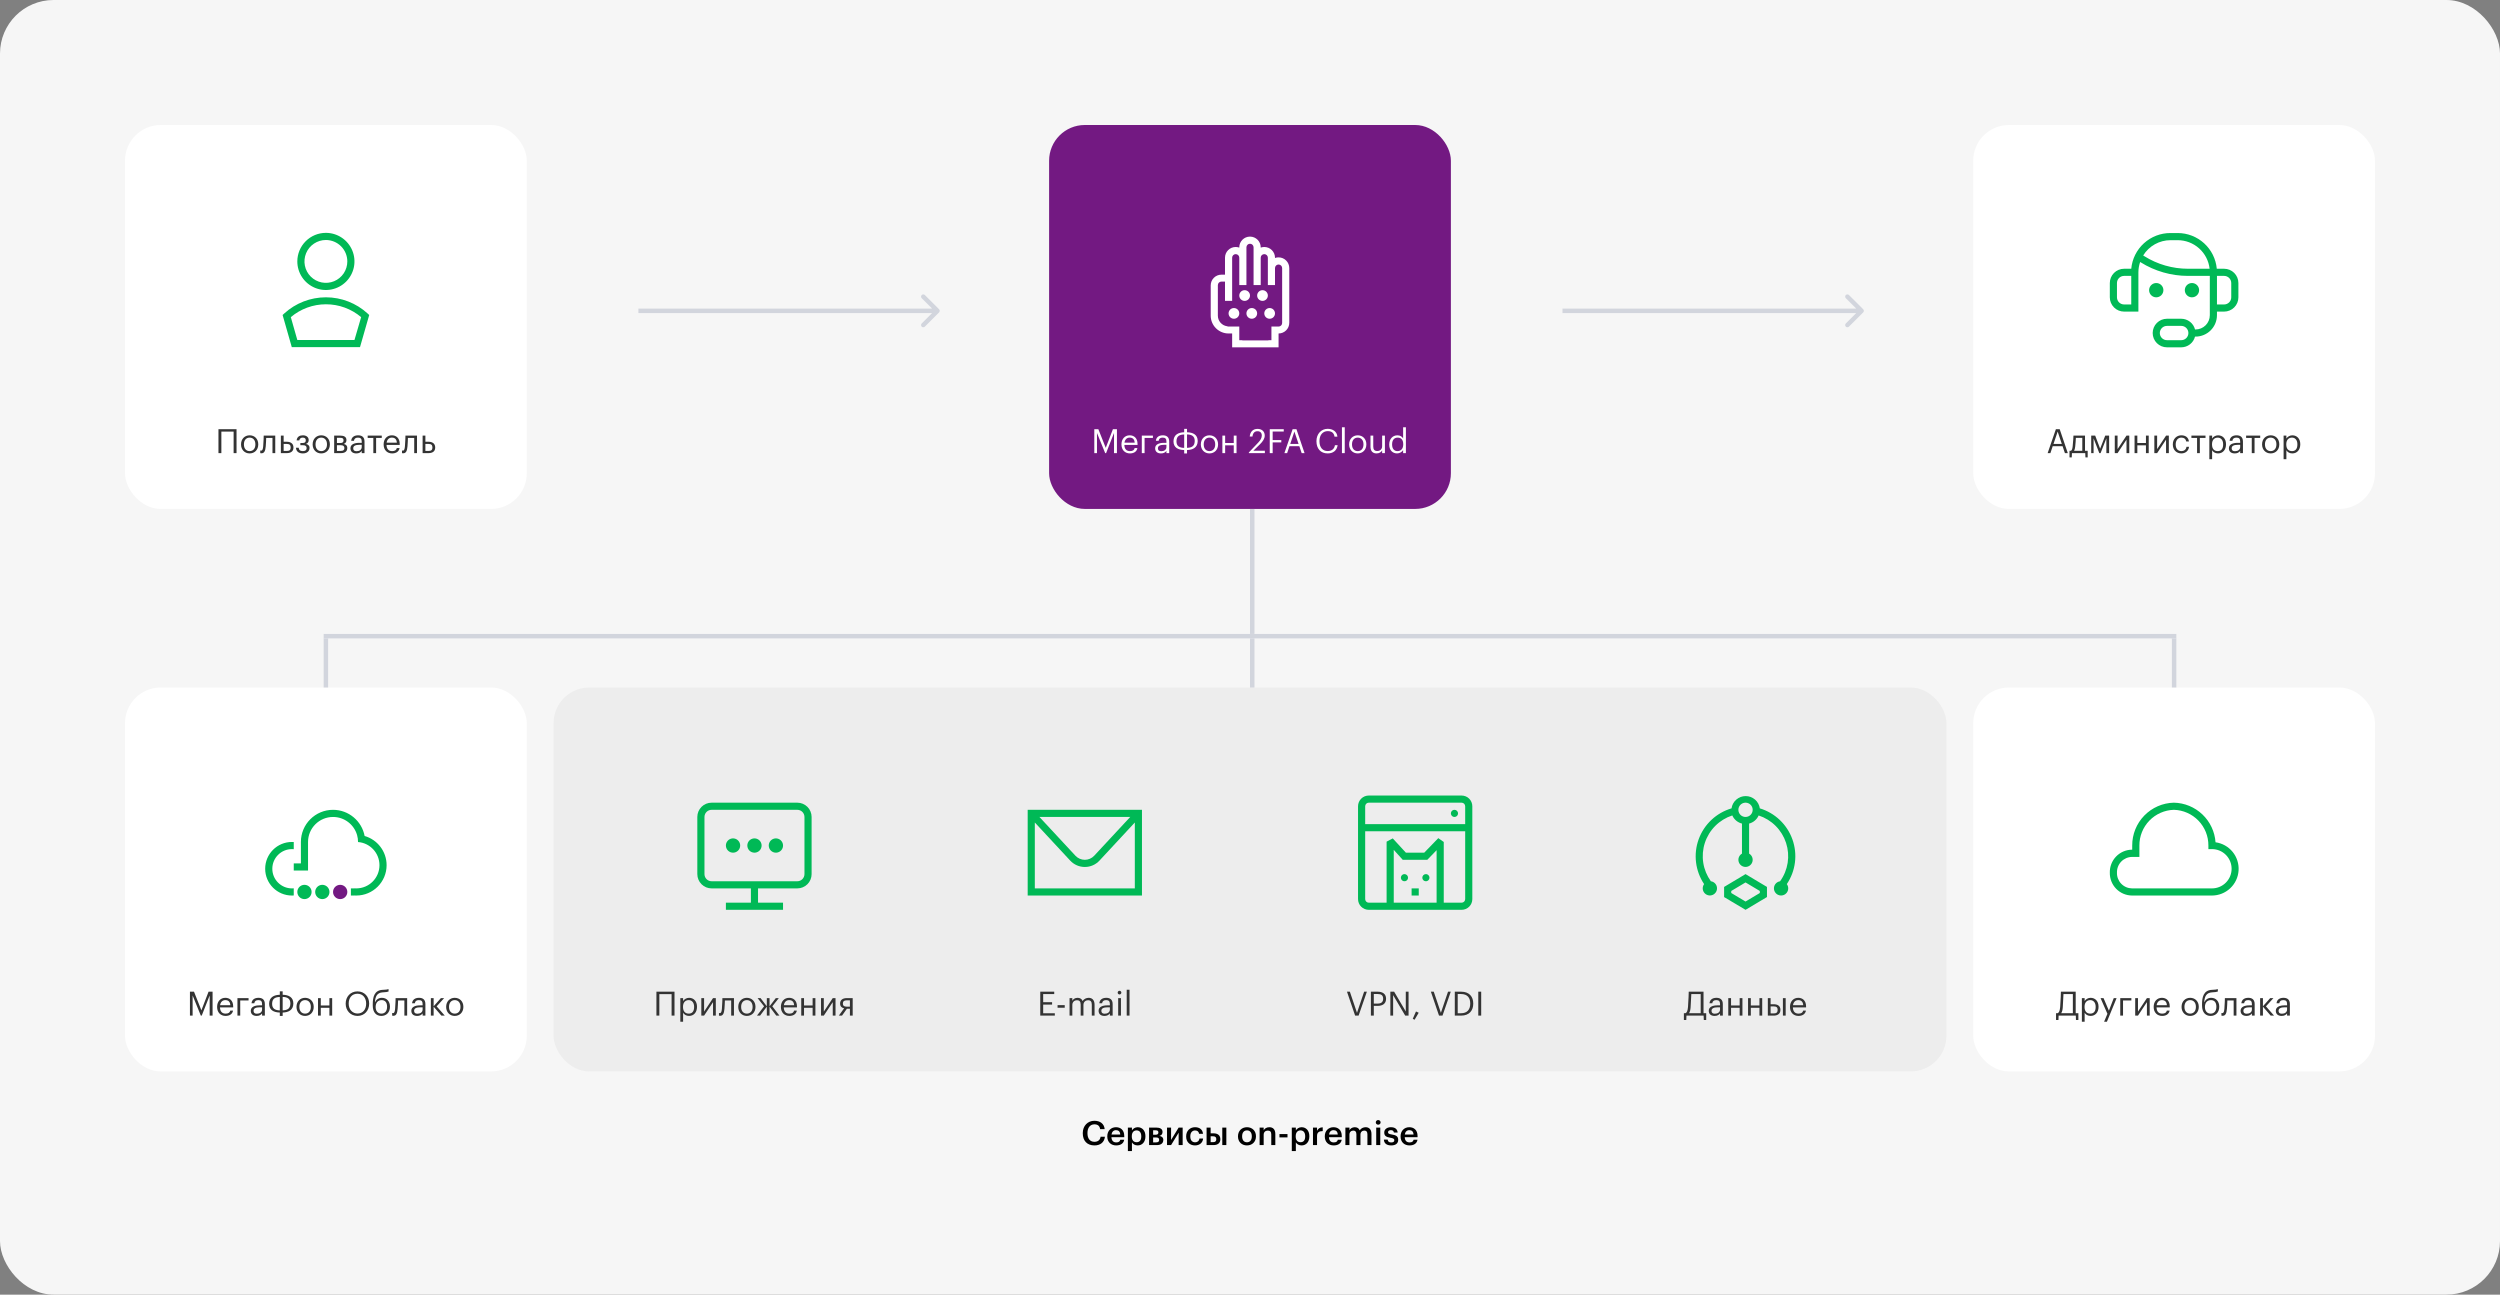 <svg width="1120" height="580" viewBox="0 0 1120 580" fill="none" xmlns="http://www.w3.org/2000/svg">
<rect x="0" y="0" width="1120" height="580" fill="#808080" stroke="none"/>
<rect width="1120" height="580" rx="24" fill="#F6F6F6"/>
<rect x="56" y="56" width="180" height="172" rx="16" fill="white"/>
<path d="M130.72 155.52H161.28L165.408 141.12L164.688 140.448C159.586 135.782 152.922 133.195 146.008 133.195C139.094 133.195 132.43 135.782 127.328 140.448L126.608 141.12L130.72 155.52ZM146 136.32C151.781 136.304 157.379 138.346 161.792 142.08L158.8 152.32H133.2L130.288 142.08C134.68 138.363 140.246 136.323 146 136.32ZM133.2 117.12C133.2 119.652 133.951 122.127 135.357 124.232C136.764 126.337 138.763 127.977 141.102 128.946C143.441 129.915 146.014 130.168 148.497 129.674C150.98 129.18 153.261 127.961 155.051 126.171C156.841 124.381 158.06 122.1 158.554 119.617C159.048 117.135 158.794 114.561 157.826 112.222C156.857 109.883 155.216 107.884 153.111 106.478C151.006 105.071 148.532 104.32 146 104.32C142.605 104.32 139.35 105.669 136.949 108.069C134.549 110.47 133.2 113.726 133.2 117.12ZM155.6 117.12C155.6 119.019 155.037 120.875 153.982 122.454C152.927 124.032 151.428 125.263 149.674 125.99C147.92 126.716 145.989 126.906 144.127 126.536C142.265 126.165 140.554 125.251 139.212 123.909C137.869 122.566 136.955 120.855 136.584 118.993C136.214 117.131 136.404 115.201 137.131 113.447C137.857 111.692 139.088 110.193 140.667 109.138C142.245 108.083 144.101 107.52 146 107.52C148.546 107.52 150.988 108.532 152.788 110.332C154.589 112.132 155.6 114.574 155.6 117.12Z" fill="#00B956"/>
<path d="M104.663 203H105.968V192.275H97.868V203H99.173V193.37H104.663V203ZM111.828 203.135C114.063 203.135 115.698 201.5 115.698 199.13V199.01C115.698 196.655 114.063 195.02 111.843 195.02C109.623 195.02 107.988 196.67 107.988 199.025V199.145C107.988 201.44 109.593 203.135 111.828 203.135ZM111.843 202.1C110.253 202.1 109.278 200.93 109.278 199.145V199.025C109.278 197.225 110.268 196.055 111.843 196.055C113.403 196.055 114.408 197.225 114.408 199.04V199.145C114.408 200.915 113.418 202.1 111.843 202.1ZM119.053 199.97C119.158 198.815 119.218 197.24 119.248 196.205H122.068V203H123.313V195.155H118.138C118.138 195.155 118.093 198.065 117.913 199.895C117.808 200.99 117.658 201.875 117.013 201.875C116.728 201.875 116.593 201.815 116.593 201.815V203C116.593 203 116.728 203.075 117.118 203.075C118.393 203.075 118.873 202.04 119.053 199.97ZM125.829 203H128.469C130.104 203 131.469 202.34 131.469 200.51V200.465C131.469 198.665 130.119 197.9 128.469 197.9H127.074V195.155H125.829V203ZM127.074 202.025V198.89H128.544C129.714 198.89 130.224 199.4 130.224 200.465V200.51C130.224 201.47 129.774 202.025 128.544 202.025H127.074ZM138.296 197.15C138.296 195.755 137.126 195.02 135.716 195.02C134.306 195.02 133.091 195.59 132.881 197.285H134.081C134.261 196.43 134.786 196.055 135.641 196.055C136.601 196.055 136.991 196.535 136.991 197.21V197.255C136.991 198.11 136.571 198.47 135.536 198.47H134.561V199.46H135.746C136.826 199.46 137.366 199.835 137.366 200.72V200.765C137.366 201.605 136.841 202.1 135.686 202.1C134.396 202.1 133.901 201.515 133.811 200.585H132.596C132.671 202.19 133.796 203.135 135.686 203.135C137.576 203.135 138.671 202.115 138.671 200.69V200.645C138.671 199.625 137.981 199.04 137.006 198.875C137.876 198.71 138.296 197.9 138.296 197.195V197.15ZM143.909 203.135C146.144 203.135 147.779 201.5 147.779 199.13V199.01C147.779 196.655 146.144 195.02 143.924 195.02C141.704 195.02 140.069 196.67 140.069 199.025V199.145C140.069 201.44 141.674 203.135 143.909 203.135ZM143.924 202.1C142.334 202.1 141.359 200.93 141.359 199.145V199.025C141.359 197.225 142.349 196.055 143.924 196.055C145.484 196.055 146.489 197.225 146.489 199.04V199.145C146.489 200.915 145.499 202.1 143.924 202.1ZM149.706 203H152.781C154.491 203 155.586 202.25 155.586 200.69V200.645C155.586 199.625 154.941 199.085 153.951 198.875C154.836 198.65 155.211 197.9 155.211 197.195V197.15C155.211 195.605 153.921 195.155 152.451 195.155H149.706V203ZM152.436 196.145C153.381 196.145 153.906 196.385 153.906 197.21V197.255C153.906 198.11 153.486 198.47 152.451 198.47H150.951V196.145H152.436ZM152.661 199.46C153.741 199.46 154.281 199.835 154.281 200.72V200.765C154.281 201.635 153.756 202.01 152.661 202.01H150.951V199.46H152.661ZM159.731 202.145C158.636 202.145 158.246 201.635 158.246 200.825C158.246 199.67 159.401 199.28 160.976 199.28H162.056V200.255C162.056 201.47 161.051 202.145 159.731 202.145ZM159.611 203.135C160.766 203.135 161.471 202.745 162.056 202.01V203H163.301V197.825C163.301 195.635 161.936 195.02 160.436 195.02C158.921 195.02 157.496 195.68 157.331 197.465H158.576C158.696 196.505 159.296 196.055 160.376 196.055C161.576 196.055 162.056 196.58 162.056 197.825V198.395H160.931C158.921 198.395 157.001 199.01 157.001 200.825C157.001 202.43 158.156 203.135 159.611 203.135ZM171.032 195.155H164.717V196.205H167.252V203H168.497V196.205H171.032V195.155ZM175.665 203.135C177.435 203.135 178.74 202.31 179.01 200.735H177.765C177.6 201.65 176.895 202.1 175.68 202.1C174.075 202.1 173.22 201.11 173.16 199.325H179.07V198.92C179.07 196.115 177.36 195.02 175.545 195.02C173.385 195.02 171.87 196.67 171.87 199.04V199.16C171.87 201.575 173.445 203.135 175.665 203.135ZM173.205 198.32C173.415 196.925 174.27 196.055 175.545 196.055C176.835 196.055 177.675 196.7 177.795 198.32H173.205ZM182.554 199.97C182.659 198.815 182.719 197.24 182.749 196.205H185.569V203H186.814V195.155H181.639C181.639 195.155 181.594 198.065 181.414 199.895C181.309 200.99 181.159 201.875 180.514 201.875C180.229 201.875 180.094 201.815 180.094 201.815V203C180.094 203 180.229 203.075 180.619 203.075C181.894 203.075 182.374 202.04 182.554 199.97ZM189.33 203H191.97C193.605 203 194.97 202.34 194.97 200.51V200.465C194.97 198.665 193.62 197.9 191.97 197.9H190.575V195.155H189.33V203ZM190.575 202.025V198.89H192.045C193.215 198.89 193.725 199.4 193.725 200.465V200.51C193.725 201.47 193.275 202.025 192.045 202.025H190.575Z" fill="#333333"/>
<rect x="56" y="308" width="180" height="172" rx="16" fill="white"/>
<path fill-rule="evenodd" clip-rule="evenodd" d="M149.2 362.801C156.238 362.801 162.097 367.851 163.352 374.525C169.038 376.153 173.2 381.391 173.2 387.601C173.2 395.112 167.111 401.201 159.6 401.201C159.331 401.201 159.065 401.193 158.8 401.178V401.201H157.2V398.001H158.8V397.97C159.064 397.991 159.331 398.001 159.6 398.001C165.344 398.001 170 393.345 170 387.601C170 382.126 165.77 377.64 160.4 377.231L160.4 377.201C160.4 376.138 160.252 375.109 159.975 374.135C159.963 374.091 159.95 374.048 159.937 374.005C158.562 369.376 154.275 366.001 149.2 366.001C143.014 366.001 138 371.015 138 377.201V390.001H134.8H131.6V386.801H134.8V377.201C134.8 369.248 141.247 362.801 149.2 362.801ZM130.8 377.201C131.069 377.201 131.335 377.21 131.6 377.227V380.437C131.336 380.413 131.069 380.401 130.8 380.401C125.94 380.401 122 384.341 122 389.201C122 394.061 125.94 398.001 130.8 398.001C131.069 398.001 131.336 397.989 131.6 397.965V401.175C131.335 401.192 131.069 401.201 130.8 401.201C124.172 401.201 118.8 395.828 118.8 389.201C118.8 382.573 124.172 377.201 130.8 377.201Z" fill="#00B956"/>
<path d="M155.6 399.6C155.6 401.368 154.168 402.8 152.4 402.8C150.633 402.8 149.2 401.368 149.2 399.6C149.2 397.833 150.633 396.4 152.4 396.4C154.168 396.4 155.6 397.833 155.6 399.6Z" fill="#731982"/>
<path d="M139.6 399.6C139.6 401.368 138.168 402.8 136.4 402.8C134.633 402.8 133.2 401.368 133.2 399.6C133.2 397.833 134.633 396.4 136.4 396.4C138.168 396.4 139.6 397.833 139.6 399.6Z" fill="#00B956"/>
<path d="M147.6 399.6C147.6 401.368 146.168 402.8 144.4 402.8C142.633 402.8 141.2 401.368 141.2 399.6C141.2 397.833 142.633 396.4 144.4 396.4C146.168 396.4 147.6 397.833 147.6 399.6Z" fill="#00B956"/>
<path d="M85.094 455H86.294V445.97L89.969 455H90.374L93.929 445.97V455H95.234V444.275H93.434L90.224 452.63L86.909 444.275H85.094V455ZM101.061 455.135C102.831 455.135 104.136 454.31 104.406 452.735H103.161C102.996 453.65 102.291 454.1 101.076 454.1C99.471 454.1 98.616 453.11 98.556 451.325H104.466V450.92C104.466 448.115 102.756 447.02 100.941 447.02C98.781 447.02 97.266 448.67 97.266 451.04V451.16C97.266 453.575 98.841 455.135 101.061 455.135ZM98.601 450.32C98.811 448.925 99.666 448.055 100.941 448.055C102.231 448.055 103.071 448.7 103.191 450.32H98.601ZM111.356 448.205V447.155H106.376V455H107.621V448.205H111.356ZM115.082 454.145C113.987 454.145 113.597 453.635 113.597 452.825C113.597 451.67 114.752 451.28 116.327 451.28H117.407V452.255C117.407 453.47 116.402 454.145 115.082 454.145ZM114.962 455.135C116.117 455.135 116.822 454.745 117.407 454.01V455H118.652V449.825C118.652 447.635 117.287 447.02 115.787 447.02C114.272 447.02 112.847 447.68 112.682 449.465H113.927C114.047 448.505 114.647 448.055 115.727 448.055C116.927 448.055 117.407 448.58 117.407 449.825V450.395H116.282C114.272 450.395 112.352 451.01 112.352 452.825C112.352 454.43 113.507 455.135 114.962 455.135ZM126.633 445.655V444.125H125.358V445.655C122.703 445.715 120.603 446.795 120.573 449.66V449.735C120.573 452.525 122.658 453.56 125.358 453.62V455.15H126.633V453.62C129.258 453.56 131.358 452.495 131.418 449.66V449.54C131.418 446.75 129.333 445.715 126.633 445.655ZM126.633 446.615C128.658 446.675 130.083 447.35 130.083 449.525V449.645C130.038 452.03 128.538 452.57 126.633 452.63V446.615ZM125.358 452.66C123.333 452.6 121.908 451.925 121.908 449.75V449.675C121.938 447.245 123.438 446.705 125.358 446.645V452.66ZM136.672 455.135C138.907 455.135 140.542 453.5 140.542 451.13V451.01C140.542 448.655 138.907 447.02 136.687 447.02C134.467 447.02 132.832 448.67 132.832 451.025V451.145C132.832 453.44 134.437 455.135 136.672 455.135ZM136.687 454.1C135.097 454.1 134.122 452.93 134.122 451.145V451.025C134.122 449.225 135.112 448.055 136.687 448.055C138.247 448.055 139.252 449.225 139.252 451.04V451.145C139.252 452.915 138.262 454.1 136.687 454.1ZM147.57 455H148.815V447.155H147.57V450.455H143.715V447.155H142.47V455H143.715V451.505H147.57V455ZM160.177 455.135C163.297 455.135 165.382 452.705 165.382 449.675V449.555C165.382 446.54 163.297 444.14 160.147 444.14C156.997 444.14 154.867 446.54 154.867 449.585V449.705C154.867 452.705 157.012 455.135 160.177 455.135ZM160.177 454.055C157.942 454.055 156.217 452.285 156.217 449.69V449.57C156.217 447.02 157.657 445.19 160.147 445.19C162.622 445.19 164.032 447.14 164.032 449.54V449.66C164.032 452.255 162.562 454.055 160.177 454.055ZM170.835 455.135C173.055 455.135 174.705 453.59 174.705 451.025V450.965C174.705 448.67 173.295 447.02 171.105 447.02C169.665 447.02 168.57 447.8 168.03 448.97H167.97C168.15 446.36 168.93 444.74 171.465 444.575L171.69 444.56C172.905 444.485 173.55 444.41 174.075 444.2V443.12C173.505 443.33 172.74 443.375 171.675 443.435L171.375 443.45C167.625 443.645 166.995 446.825 166.995 449.9V450.53C166.995 453.59 168.6 455.135 170.835 455.135ZM170.85 454.1C169.26 454.1 168.285 452.915 168.285 451.145V451.115C168.285 449.21 169.335 448.055 170.985 448.055C172.575 448.055 173.415 449.15 173.415 451.01V451.04C173.415 452.99 172.425 454.1 170.85 454.1ZM178.145 451.97C178.25 450.815 178.31 449.24 178.34 448.205H181.16V455H182.405V447.155H177.23C177.23 447.155 177.185 450.065 177.005 451.895C176.9 452.99 176.75 453.875 176.105 453.875C175.82 453.875 175.685 453.815 175.685 453.815V455C175.685 455 175.82 455.075 176.21 455.075C177.485 455.075 177.965 454.04 178.145 451.97ZM187.006 454.145C185.911 454.145 185.521 453.635 185.521 452.825C185.521 451.67 186.676 451.28 188.251 451.28H189.331V452.255C189.331 453.47 188.326 454.145 187.006 454.145ZM186.886 455.135C188.041 455.135 188.746 454.745 189.331 454.01V455H190.576V449.825C190.576 447.635 189.211 447.02 187.711 447.02C186.196 447.02 184.771 447.68 184.606 449.465H185.851C185.971 448.505 186.571 448.055 187.651 448.055C188.851 448.055 189.331 448.58 189.331 449.825V450.395H188.206C186.196 450.395 184.276 451.01 184.276 452.825C184.276 454.43 185.431 455.135 186.886 455.135ZM197.747 455H199.262L195.617 450.845L198.977 447.155H197.522L194.267 450.815V447.155H193.022V455H194.267V450.995L197.747 455ZM203.718 455.135C205.953 455.135 207.588 453.5 207.588 451.13V451.01C207.588 448.655 205.953 447.02 203.733 447.02C201.513 447.02 199.878 448.67 199.878 451.025V451.145C199.878 453.44 201.483 455.135 203.718 455.135ZM203.733 454.1C202.143 454.1 201.168 452.93 201.168 451.145V451.025C201.168 449.225 202.158 448.055 203.733 448.055C205.293 448.055 206.298 449.225 206.298 451.04V451.145C206.298 452.915 205.308 454.1 203.733 454.1Z" fill="#333333"/>
<rect x="884" y="308" width="180" height="172" rx="16" fill="white"/>
<path d="M955.136 401.2H990.96C993.994 401.191 996.911 400.032 999.124 397.957C1001.34 395.882 1002.68 393.044 1002.88 390.018C1003.09 386.991 1002.13 384 1000.22 381.647C998.302 379.295 995.565 377.757 992.56 377.344C992.222 372.593 990.121 368.139 986.67 364.857C983.219 361.574 978.666 359.699 973.904 359.6C968.896 359.713 964.133 361.789 960.64 365.38C957.148 368.971 955.206 373.79 955.232 378.8V380.656H955.136C953.803 380.668 952.487 380.945 951.263 381.472C950.039 381.999 948.932 382.764 948.007 383.724C947.082 384.683 946.357 385.817 945.875 387.059C945.393 388.302 945.164 389.628 945.2 390.96C945.172 392.286 945.408 393.605 945.894 394.84C946.38 396.075 947.106 397.202 948.03 398.154C948.954 399.106 950.058 399.866 951.278 400.389C952.498 400.912 953.809 401.187 955.136 401.2ZM955.136 383.904H958.448V378.8C958.421 374.642 960.024 370.638 962.913 367.648C965.802 364.657 969.747 362.917 973.904 362.8C978.061 362.917 982.006 364.657 984.895 367.648C987.784 370.638 989.387 374.642 989.36 378.8V380.4H990.96C993.294 380.4 995.532 381.327 997.183 382.977C998.833 384.627 999.76 386.866 999.76 389.2C999.76 391.534 998.833 393.772 997.183 395.422C995.532 397.072 993.294 398 990.96 398H955.136C954.229 397.987 953.334 397.795 952.502 397.433C951.671 397.071 950.919 396.547 950.292 395.891C949.665 395.236 949.175 394.463 948.85 393.616C948.525 392.769 948.372 391.866 948.4 390.96C948.37 390.052 948.522 389.147 948.846 388.298C949.169 387.45 949.659 386.674 950.287 386.017C950.914 385.36 951.666 384.835 952.498 384.472C953.331 384.109 954.228 383.916 955.136 383.904Z" fill="#00B956"/>
<path d="M924.123 451.235C924.273 449.165 924.378 446.705 924.438 445.34H928.638V453.905H923.418C923.868 453.275 924.048 452.33 924.123 451.235ZM922.263 455H929.958L930.033 456.95H931.113V453.905H929.913V444.275H923.283C923.283 444.275 923.208 448.16 922.953 451.13C922.788 452.705 922.548 453.665 921.783 453.905H921.108V456.95H922.188L922.263 455ZM936.457 454.1C934.927 454.1 933.877 453.155 933.877 451.145V451.025C933.877 449.015 934.987 448.055 936.442 448.055C937.762 448.055 938.857 449.045 938.857 451.025V451.145C938.857 453.05 938.017 454.1 936.457 454.1ZM932.677 457.73H933.922V453.71C934.372 454.49 935.287 455.135 936.577 455.135C938.737 455.135 940.147 453.485 940.147 451.085V450.965C940.147 448.52 938.632 447.02 936.577 447.02C935.437 447.02 934.372 447.71 933.922 448.475V447.155H932.677V457.73ZM942.64 457.73H943.9L948.235 447.155H946.96L944.785 452.78L942.385 447.155H941.05L944.125 454.19L942.64 457.73ZM954.854 448.205V447.155H949.874V455H951.119V448.205H954.854ZM957.814 455L961.819 448.955V455H963.064V447.155H961.819L957.814 453.2V447.155H956.569V455H957.814ZM968.641 455.135C970.411 455.135 971.716 454.31 971.986 452.735H970.741C970.576 453.65 969.871 454.1 968.656 454.1C967.051 454.1 966.196 453.11 966.136 451.325H972.046V450.92C972.046 448.115 970.336 447.02 968.521 447.02C966.361 447.02 964.846 448.67 964.846 451.04V451.16C964.846 453.575 966.421 455.135 968.641 455.135ZM966.181 450.32C966.391 448.925 967.246 448.055 968.521 448.055C969.811 448.055 970.651 448.7 970.771 450.32H966.181ZM981.181 455.135C983.416 455.135 985.051 453.5 985.051 451.13V451.01C985.051 448.655 983.416 447.02 981.196 447.02C978.976 447.02 977.341 448.67 977.341 451.025V451.145C977.341 453.44 978.946 455.135 981.181 455.135ZM981.196 454.1C979.606 454.1 978.631 452.93 978.631 451.145V451.025C978.631 449.225 979.621 448.055 981.196 448.055C982.756 448.055 983.761 449.225 983.761 451.04V451.145C983.761 452.915 982.771 454.1 981.196 454.1ZM990.354 455.135C992.574 455.135 994.224 453.59 994.224 451.025V450.965C994.224 448.67 992.814 447.02 990.624 447.02C989.184 447.02 988.089 447.8 987.549 448.97H987.489C987.669 446.36 988.449 444.74 990.984 444.575L991.209 444.56C992.424 444.485 993.069 444.41 993.594 444.2V443.12C993.024 443.33 992.259 443.375 991.194 443.435L990.894 443.45C987.144 443.645 986.514 446.825 986.514 449.9V450.53C986.514 453.59 988.119 455.135 990.354 455.135ZM990.369 454.1C988.779 454.1 987.804 452.915 987.804 451.145V451.115C987.804 449.21 988.854 448.055 990.504 448.055C992.094 448.055 992.934 449.15 992.934 451.01V451.04C992.934 452.99 991.944 454.1 990.369 454.1ZM997.663 451.97C997.768 450.815 997.828 449.24 997.858 448.205H1000.68V455H1001.92V447.155H996.748C996.748 447.155 996.703 450.065 996.523 451.895C996.418 452.99 996.268 453.875 995.623 453.875C995.338 453.875 995.203 453.815 995.203 453.815V455C995.203 455 995.338 455.075 995.728 455.075C997.003 455.075 997.483 454.04 997.663 451.97ZM1006.52 454.145C1005.43 454.145 1005.04 453.635 1005.04 452.825C1005.04 451.67 1006.19 451.28 1007.77 451.28H1008.85V452.255C1008.85 453.47 1007.84 454.145 1006.52 454.145ZM1006.4 455.135C1007.56 455.135 1008.26 454.745 1008.85 454.01V455H1010.09V449.825C1010.09 447.635 1008.73 447.02 1007.23 447.02C1005.71 447.02 1004.29 447.68 1004.12 449.465H1005.37C1005.49 448.505 1006.09 448.055 1007.17 448.055C1008.37 448.055 1008.85 448.58 1008.85 449.825V450.395H1007.72C1005.71 450.395 1003.79 451.01 1003.79 452.825C1003.79 454.43 1004.95 455.135 1006.4 455.135ZM1017.27 455H1018.78L1015.14 450.845L1018.5 447.155H1017.04L1013.79 450.815V447.155H1012.54V455H1013.79V450.995L1017.27 455ZM1022.29 454.145C1021.19 454.145 1020.8 453.635 1020.8 452.825C1020.8 451.67 1021.96 451.28 1023.53 451.28H1024.61V452.255C1024.61 453.47 1023.61 454.145 1022.29 454.145ZM1022.17 455.135C1023.32 455.135 1024.03 454.745 1024.61 454.01V455H1025.86V449.825C1025.86 447.635 1024.49 447.02 1022.99 447.02C1021.48 447.02 1020.05 447.68 1019.89 449.465H1021.13C1021.25 448.505 1021.85 448.055 1022.93 448.055C1024.13 448.055 1024.61 448.58 1024.61 449.825V450.395H1023.49C1021.48 450.395 1019.56 451.01 1019.56 452.825C1019.56 454.43 1020.71 455.135 1022.17 455.135Z" fill="#333333"/>
<rect x="248" y="308" width="624" height="172" rx="16" fill="#EDEDED"/>
<path d="M318.8 398H336.4V404.4H325.2V407.6H350.8V404.4H339.6V398H357.2C358.897 398 360.525 397.325 361.726 396.125C362.926 394.925 363.6 393.297 363.6 391.6V366C363.6 364.302 362.926 362.674 361.726 361.474C360.525 360.274 358.897 359.6 357.2 359.6H318.8C317.103 359.6 315.475 360.274 314.275 361.474C313.074 362.674 312.4 364.302 312.4 366V391.6C312.4 393.297 313.074 394.925 314.275 396.125C315.475 397.325 317.103 398 318.8 398ZM315.6 366C315.6 365.151 315.937 364.337 316.537 363.737C317.137 363.137 317.951 362.8 318.8 362.8H357.2C358.049 362.8 358.863 363.137 359.463 363.737C360.063 364.337 360.4 365.151 360.4 366V391.6C360.4 392.448 360.063 393.262 359.463 393.862C358.863 394.462 358.049 394.8 357.2 394.8H318.8C317.951 394.8 317.137 394.462 316.537 393.862C315.937 393.262 315.6 392.448 315.6 391.6V366ZM325.2 378.8C325.2 378.167 325.388 377.548 325.739 377.022C326.091 376.496 326.591 376.085 327.175 375.843C327.76 375.601 328.404 375.538 329.024 375.661C329.645 375.785 330.215 376.089 330.663 376.537C331.11 376.984 331.415 377.555 331.539 378.175C331.662 378.796 331.599 379.439 331.356 380.024C331.114 380.609 330.704 381.109 330.178 381.46C329.652 381.812 329.033 382 328.4 382C327.551 382 326.737 381.662 326.137 381.062C325.537 380.462 325.2 379.648 325.2 378.8ZM334.8 378.8C334.8 378.167 334.988 377.548 335.339 377.022C335.691 376.496 336.191 376.085 336.775 375.843C337.36 375.601 338.004 375.538 338.624 375.661C339.245 375.785 339.815 376.089 340.263 376.537C340.71 376.984 341.015 377.555 341.139 378.175C341.262 378.796 341.199 379.439 340.956 380.024C340.714 380.609 340.304 381.109 339.778 381.46C339.252 381.812 338.633 382 338 382C337.151 382 336.337 381.662 335.737 381.062C335.137 380.462 334.8 379.648 334.8 378.8ZM344.4 378.8C344.4 378.167 344.588 377.548 344.939 377.022C345.291 376.496 345.791 376.085 346.375 375.843C346.96 375.601 347.604 375.538 348.224 375.661C348.845 375.785 349.415 376.089 349.863 376.537C350.31 376.984 350.615 377.555 350.739 378.175C350.862 378.796 350.799 379.439 350.556 380.024C350.314 380.609 349.904 381.109 349.378 381.46C348.852 381.812 348.233 382 347.6 382C346.751 382 345.937 381.662 345.337 381.062C344.737 380.462 344.4 379.648 344.4 378.8Z" fill="#00B956"/>
<path d="M300.874 455H302.179V444.275H294.079V455H295.384V445.37H300.874V455ZM308.565 454.1C307.035 454.1 305.985 453.155 305.985 451.145V451.025C305.985 449.015 307.095 448.055 308.55 448.055C309.87 448.055 310.965 449.045 310.965 451.025V451.145C310.965 453.05 310.125 454.1 308.565 454.1ZM304.785 457.73H306.03V453.71C306.48 454.49 307.395 455.135 308.685 455.135C310.845 455.135 312.255 453.485 312.255 451.085V450.965C312.255 448.52 310.74 447.02 308.685 447.02C307.545 447.02 306.48 447.71 306.03 448.475V447.155H304.785V457.73ZM315.434 455L319.439 448.955V455H320.684V447.155H319.439L315.434 453.2V447.155H314.189V455H315.434ZM324.552 451.97C324.657 450.815 324.717 449.24 324.747 448.205H327.567V455H328.812V447.155H323.637C323.637 447.155 323.592 450.065 323.412 451.895C323.307 452.99 323.157 453.875 322.512 453.875C322.227 453.875 322.092 453.815 322.092 453.815V455C322.092 455 322.227 455.075 322.617 455.075C323.892 455.075 324.372 454.04 324.552 451.97ZM334.583 455.135C336.818 455.135 338.453 453.5 338.453 451.13V451.01C338.453 448.655 336.818 447.02 334.598 447.02C332.378 447.02 330.743 448.67 330.743 451.025V451.145C330.743 453.44 332.348 455.135 334.583 455.135ZM334.598 454.1C333.008 454.1 332.033 452.93 332.033 451.145V451.025C332.033 449.225 333.023 448.055 334.598 448.055C336.158 448.055 337.163 449.225 337.163 451.04V451.145C337.163 452.915 336.173 454.1 334.598 454.1ZM343.538 455H344.753V450.965L347.783 455H349.193L345.998 450.83L348.908 447.155H347.558L344.753 450.845V447.155H343.538V450.845L340.733 447.155H339.398L342.308 450.83L339.113 455H340.508L343.538 450.965V455ZM353.639 455.135C355.409 455.135 356.714 454.31 356.984 452.735H355.739C355.574 453.65 354.869 454.1 353.654 454.1C352.049 454.1 351.194 453.11 351.134 451.325H357.044V450.92C357.044 448.115 355.334 447.02 353.519 447.02C351.359 447.02 349.844 448.67 349.844 451.04V451.16C349.844 453.575 351.419 455.135 353.639 455.135ZM351.179 450.32C351.389 448.925 352.244 448.055 353.519 448.055C354.809 448.055 355.649 448.7 355.769 450.32H351.179ZM364.055 455H365.3V447.155H364.055V450.455H360.2V447.155H358.955V455H360.2V451.505H364.055V455ZM369.062 455L373.067 448.955V455H374.312V447.155H373.067L369.062 453.2V447.155H367.817V455H369.062ZM380.759 448.145V450.98H379.289C378.059 450.98 377.609 450.47 377.609 449.615V449.57C377.609 448.655 378.119 448.145 379.289 448.145H380.759ZM379.409 451.925H380.759V455H382.004V447.155H379.364C377.714 447.155 376.364 447.845 376.364 449.57V449.615C376.364 450.935 377.204 451.52 378.179 451.715L375.794 455H377.219L379.409 451.925Z" fill="#333333"/>
<path d="M460.4 401.2H511.6V362.8H460.4V401.2ZM463.6 398V368.48L479.456 385.552C480.293 386.453 481.307 387.171 482.434 387.663C483.562 388.154 484.778 388.408 486.008 388.408C487.238 388.408 488.454 388.154 489.582 387.663C490.709 387.171 491.723 386.453 492.56 385.552L508.4 368.48V398H463.6ZM465.664 366H506.336L490.208 383.36C489.67 383.938 489.019 384.4 488.295 384.716C487.571 385.031 486.79 385.194 486 385.194C485.21 385.194 484.429 385.031 483.705 384.716C482.981 384.4 482.33 383.938 481.792 383.36L465.664 366Z" fill="#00B956"/>
<path d="M466.037 455H472.562V453.935H467.342V450.05H471.332V448.985H467.342V445.34H472.292V444.275H466.037V455ZM473.79 451.46H477V450.29H473.79V451.46ZM479.159 455H480.404V450.2C480.404 448.79 481.454 448.1 482.474 448.1C483.554 448.1 484.139 448.67 484.139 450.05V455H485.384V450.2C485.384 448.79 486.434 448.1 487.454 448.1C488.534 448.1 489.119 448.67 489.119 450.05V455H490.364V450.14C490.364 447.86 489.134 447.02 487.724 447.02C486.749 447.02 485.579 447.47 485.039 448.49C484.634 447.44 483.749 447.02 482.744 447.02C481.619 447.02 480.764 447.62 480.404 448.355V447.155H479.159V455ZM494.897 454.145C493.802 454.145 493.412 453.635 493.412 452.825C493.412 451.67 494.567 451.28 496.142 451.28H497.222V452.255C497.222 453.47 496.217 454.145 494.897 454.145ZM494.777 455.135C495.932 455.135 496.637 454.745 497.222 454.01V455H498.467V449.825C498.467 447.635 497.102 447.02 495.602 447.02C494.087 447.02 492.662 447.68 492.497 449.465H493.742C493.862 448.505 494.462 448.055 495.542 448.055C496.742 448.055 497.222 448.58 497.222 449.825V450.395H496.097C494.087 450.395 492.167 451.01 492.167 452.825C492.167 454.43 493.322 455.135 494.777 455.135ZM501.542 445.52C501.992 445.52 502.367 445.145 502.367 444.695C502.367 444.245 501.992 443.87 501.542 443.87C501.092 443.87 500.717 444.245 500.717 444.695C500.717 445.145 501.092 445.52 501.542 445.52ZM500.942 455H502.187V447.155H500.942V455ZM504.766 455H506.026V443.405H504.766V455Z" fill="#333333"/>
<path d="M613.2 407.6H654.8C656.073 407.6 657.294 407.095 658.194 406.194C659.094 405.294 659.6 404.073 659.6 402.8V361.2C659.6 359.927 659.094 358.706 658.194 357.806C657.294 356.906 656.073 356.4 654.8 356.4H613.2C611.927 356.4 610.706 356.906 609.806 357.806C608.906 358.706 608.4 359.927 608.4 361.2V402.8C608.4 404.073 608.906 405.294 609.806 406.194C610.706 407.095 611.927 407.6 613.2 407.6ZM643.6 404.4H624.4V380.736L628.432 385.2H639.424L643.6 380.88V404.4ZM611.6 361.2C611.6 360.776 611.769 360.369 612.069 360.069C612.369 359.769 612.776 359.6 613.2 359.6H654.8C655.224 359.6 655.631 359.769 655.931 360.069C656.231 360.369 656.4 360.776 656.4 361.2V369.2H611.6V361.2ZM611.6 372.4H656.4V402.8C656.4 403.225 656.231 403.632 655.931 403.932C655.631 404.232 655.224 404.4 654.8 404.4H646.8V377.2L644.352 375.488L638.048 382H629.84L623.952 375.6L621.2 377.056V404.4H613.2C612.776 404.4 612.369 404.232 612.069 403.932C611.769 403.632 611.6 403.225 611.6 402.8V372.4ZM632.4 398H635.6V401.2H632.4V398ZM653.2 364.4C653.2 364.717 653.106 365.026 652.93 365.289C652.755 365.552 652.505 365.757 652.212 365.879C651.92 366 651.598 366.031 651.288 365.97C650.978 365.908 650.692 365.756 650.469 365.532C650.245 365.308 650.093 365.023 650.031 364.713C649.969 364.402 650.001 364.08 650.122 363.788C650.243 363.496 650.448 363.246 650.711 363.07C650.974 362.894 651.284 362.8 651.6 362.8C652.024 362.8 652.431 362.969 652.731 363.269C653.031 363.569 653.2 363.976 653.2 364.4ZM630.8 393.2C630.8 393.517 630.706 393.826 630.53 394.089C630.355 394.352 630.105 394.557 629.812 394.679C629.52 394.8 629.198 394.831 628.888 394.77C628.578 394.708 628.292 394.556 628.069 394.332C627.845 394.108 627.693 393.823 627.631 393.513C627.569 393.202 627.601 392.88 627.722 392.588C627.843 392.296 628.048 392.046 628.311 391.87C628.574 391.694 628.884 391.6 629.2 391.6C629.624 391.6 630.031 391.769 630.331 392.069C630.631 392.369 630.8 392.776 630.8 393.2ZM638.8 391.6C639.116 391.6 639.426 391.694 639.689 391.87C639.952 392.046 640.157 392.296 640.278 392.588C640.399 392.88 640.431 393.202 640.369 393.513C640.308 393.823 640.155 394.108 639.931 394.332C639.708 394.556 639.423 394.708 639.112 394.77C638.802 394.831 638.48 394.8 638.188 394.679C637.895 394.557 637.645 394.352 637.47 394.089C637.294 393.826 637.2 393.517 637.2 393.2C637.2 392.776 637.369 392.369 637.669 392.069C637.969 391.769 638.376 391.6 638.8 391.6Z" fill="#00B956"/>
<path d="M607.092 455H608.652L612.357 444.275H611.127L607.932 453.74L604.737 444.275H603.447L607.092 455ZM614.161 455H615.466V450.635H617.206C619.246 450.635 620.956 449.75 620.956 447.47V447.41C620.956 445.175 619.261 444.275 617.206 444.275H614.161V455ZM615.466 449.6V445.325H617.296C618.751 445.325 619.651 445.895 619.651 447.41V447.47C619.651 448.85 618.826 449.6 617.296 449.6H615.466ZM622.877 455H624.122V445.805L629.537 455H631.037V444.275H629.792V453.14L624.572 444.275H622.877V455ZM633.731 456.845L635.576 453.71L634.361 453.14L632.921 456.425L633.731 456.845ZM644.679 455H646.239L649.944 444.275H648.714L645.519 453.74L642.324 444.275H641.034L644.679 455ZM651.749 455H654.554C658.304 455 660.014 452.645 660.014 449.675V449.54C660.014 446.555 658.274 444.275 654.584 444.275H651.749V455ZM653.054 453.935V445.325H654.509C657.464 445.325 658.664 447.065 658.664 449.54V449.66C658.664 452.285 657.284 453.935 654.524 453.935H653.054ZM662.268 455H663.573V444.275H662.268V455Z" fill="#333333"/>
<path d="M772.4 397.344V401.888L782 407.6L791.6 401.872V397.344L782 391.6L772.4 397.344ZM788.4 400.064L782 403.888L775.6 400.064V399.152L782 395.328L788.4 399.152V400.064ZM788.4 362.144C788.183 360.618 787.422 359.222 786.258 358.212C785.094 357.202 783.605 356.646 782.064 356.646C780.523 356.646 779.034 357.202 777.87 358.212C776.706 359.222 775.945 360.618 775.728 362.144C772.358 363.137 769.269 364.909 766.711 367.317C764.152 369.724 762.196 372.7 761 376.003C759.803 379.307 759.401 382.845 759.825 386.333C760.249 389.82 761.487 393.159 763.44 396.08C763.026 396.645 762.81 397.33 762.823 398.03C762.837 398.73 763.079 399.407 763.514 399.956C763.949 400.505 764.552 400.896 765.23 401.069C765.908 401.243 766.625 401.189 767.27 400.916C767.915 400.643 768.452 400.166 768.8 399.558C769.148 398.95 769.287 398.245 769.195 397.551C769.104 396.857 768.787 396.212 768.294 395.715C767.8 395.218 767.158 394.896 766.464 394.8C764.695 392.349 763.529 389.516 763.062 386.53C762.595 383.545 762.839 380.491 763.774 377.617C764.71 374.744 766.31 372.131 768.446 369.993C770.581 367.855 773.192 366.251 776.064 365.312C776.458 366.212 777.054 367.009 777.806 367.642C778.558 368.274 779.446 368.725 780.4 368.96V382.416C779.79 382.768 779.313 383.312 779.044 383.962C778.774 384.613 778.727 385.335 778.909 386.015C779.091 386.696 779.493 387.297 780.052 387.726C780.611 388.154 781.296 388.387 782 388.387C782.704 388.387 783.389 388.154 783.948 387.726C784.507 387.297 784.909 386.696 785.091 386.015C785.273 385.335 785.226 384.613 784.956 383.962C784.687 383.312 784.21 382.768 783.6 382.416V368.96C784.541 368.718 785.415 368.266 786.155 367.636C786.895 367.007 787.482 366.218 787.872 365.328C790.744 366.267 793.355 367.871 795.49 370.009C797.626 372.147 799.226 374.76 800.162 377.633C801.097 380.507 801.341 383.561 800.874 386.546C800.407 389.532 799.241 392.365 797.472 394.816C796.778 394.915 796.136 395.238 795.645 395.737C795.153 396.236 794.839 396.883 794.75 397.578C794.661 398.273 794.803 398.978 795.153 399.584C795.504 400.191 796.043 400.666 796.69 400.936C797.336 401.206 798.053 401.257 798.731 401.08C799.409 400.903 800.01 400.509 800.443 399.958C800.875 399.406 801.114 398.728 801.124 398.028C801.133 397.327 800.913 396.643 800.496 396.08C802.451 393.172 803.697 389.846 804.133 386.369C804.569 382.892 804.183 379.362 803.006 376.061C801.83 372.761 799.896 369.782 797.359 367.365C794.822 364.948 791.753 363.159 788.4 362.144ZM782 366C781.367 366 780.748 365.812 780.222 365.46C779.696 365.109 779.286 364.609 779.044 364.024C778.801 363.44 778.738 362.796 778.861 362.175C778.985 361.555 779.29 360.984 779.737 360.537C780.185 360.089 780.755 359.785 781.376 359.661C781.996 359.538 782.64 359.601 783.225 359.843C783.809 360.085 784.309 360.496 784.661 361.022C785.012 361.548 785.2 362.167 785.2 362.8C785.2 363.648 784.863 364.462 784.263 365.062C783.663 365.663 782.849 366 782 366Z" fill="#00B956"/>
<path d="M757.392 451.235C757.542 449.165 757.647 446.705 757.707 445.34H761.907V453.905H756.687C757.137 453.275 757.317 452.33 757.392 451.235ZM755.532 455H763.227L763.302 456.95H764.382V453.905H763.182V444.275H756.552C756.552 444.275 756.477 448.16 756.222 451.13C756.057 452.705 755.817 453.665 755.052 453.905H754.377V456.95H755.457L755.532 455ZM768.25 454.145C767.155 454.145 766.765 453.635 766.765 452.825C766.765 451.67 767.92 451.28 769.495 451.28H770.575V452.255C770.575 453.47 769.57 454.145 768.25 454.145ZM768.13 455.135C769.285 455.135 769.99 454.745 770.575 454.01V455H771.82V449.825C771.82 447.635 770.455 447.02 768.955 447.02C767.44 447.02 766.015 447.68 765.85 449.465H767.095C767.215 448.505 767.815 448.055 768.895 448.055C770.095 448.055 770.575 448.58 770.575 449.825V450.395H769.45C767.44 450.395 765.52 451.01 765.52 452.825C765.52 454.43 766.675 455.135 768.13 455.135ZM779.366 455H780.611V447.155H779.366V450.455H775.511V447.155H774.266V455H775.511V451.505H779.366V455ZM788.228 455H789.473V447.155H788.228V450.455H784.373V447.155H783.128V455H784.373V451.505H788.228V455ZM798.74 455H799.985V447.155H798.74V455ZM791.99 455H794.63C796.28 455 797.63 454.235 797.63 452.435V452.39C797.63 450.56 796.265 449.9 794.63 449.9H793.235V447.155H791.99V455ZM793.235 454.01V450.875H794.705C795.935 450.875 796.385 451.43 796.385 452.39V452.435C796.385 453.5 795.875 454.01 794.705 454.01H793.235ZM805.718 455.135C807.488 455.135 808.793 454.31 809.063 452.735H807.818C807.653 453.65 806.948 454.1 805.733 454.1C804.128 454.1 803.273 453.11 803.213 451.325H809.123V450.92C809.123 448.115 807.413 447.02 805.598 447.02C803.438 447.02 801.923 448.67 801.923 451.04V451.16C801.923 453.575 803.498 455.135 805.718 455.135ZM803.258 450.32C803.468 448.925 804.323 448.055 805.598 448.055C806.888 448.055 807.728 448.7 807.848 450.32H803.258Z" fill="#333333"/>
<rect x="560" y="286" width="2" height="22" fill="#AEB4C4" fill-opacity="0.5"/>
<rect x="973" y="286" width="2" height="22" fill="#AEB4C4" fill-opacity="0.5"/>
<rect x="145" y="286" width="2" height="22" fill="#AEB4C4" fill-opacity="0.5"/>
<rect x="884" y="56" width="180" height="172" rx="16" fill="white"/>
<path d="M996.4 120.4H993.12C992.721 116.028 990.703 111.964 987.461 109.004C984.22 106.043 979.99 104.401 975.6 104.4H972.4C967.997 104.381 963.746 106.014 960.488 108.976C957.23 111.939 955.2 116.014 954.8 120.4H951.6C949.903 120.4 948.275 121.074 947.074 122.274C945.874 123.474 945.2 125.102 945.2 126.8V133.2C945.2 134.897 945.874 136.525 947.074 137.725C948.275 138.925 949.903 139.6 951.6 139.6H958V122C958.007 120.426 958.272 118.864 958.784 117.376L959.024 117.52C965.377 121.49 972.717 123.597 980.208 123.6H990V141.2C990 142.897 989.326 144.525 988.125 145.725C986.925 146.925 985.297 147.6 983.6 147.6H983.376C983.022 146.229 982.224 145.015 981.107 144.146C979.989 143.278 978.615 142.804 977.2 142.8H970.8C969.103 142.8 967.475 143.474 966.274 144.674C965.074 145.874 964.4 147.502 964.4 149.2C964.4 150.897 965.074 152.525 966.274 153.725C967.475 154.925 969.103 155.6 970.8 155.6H977.2C978.615 155.595 979.989 155.121 981.107 154.253C982.224 153.384 983.022 152.17 983.376 150.8H983.6C986.146 150.8 988.588 149.788 990.388 147.988C992.189 146.187 993.2 143.746 993.2 141.2V139.6H996.4C998.097 139.6 999.725 138.925 1000.93 137.725C1002.13 136.525 1002.8 134.897 1002.8 133.2V126.8C1002.8 125.102 1002.13 123.474 1000.93 122.274C999.725 121.074 998.097 120.4 996.4 120.4ZM954.8 136.4H951.6C950.751 136.4 949.937 136.062 949.337 135.462C948.737 134.862 948.4 134.048 948.4 133.2V126.8C948.4 125.951 948.737 125.137 949.337 124.537C949.937 123.937 950.751 123.6 951.6 123.6H954.8V136.4ZM977.2 152.4H970.8C969.951 152.4 969.137 152.062 968.537 151.462C967.937 150.862 967.6 150.048 967.6 149.2C967.6 148.351 967.937 147.537 968.537 146.937C969.137 146.337 969.951 146 970.8 146H977.2C978.049 146 978.863 146.337 979.463 146.937C980.063 147.537 980.4 148.351 980.4 149.2C980.4 150.048 980.063 150.862 979.463 151.462C978.863 152.062 978.049 152.4 977.2 152.4ZM960.704 114.8L960.144 114.448C961.433 112.355 963.236 110.627 965.381 109.429C967.526 108.23 969.943 107.6 972.4 107.6H975.6C979.141 107.601 982.557 108.907 985.196 111.269C987.834 113.63 989.511 116.881 989.904 120.4H980.208C973.31 120.398 966.552 118.457 960.704 114.8ZM999.6 133.2C999.6 134.048 999.263 134.862 998.663 135.462C998.063 136.062 997.249 136.4 996.4 136.4H993.2V123.6H996.4C997.249 123.6 998.063 123.937 998.663 124.537C999.263 125.137 999.6 125.951 999.6 126.8V133.2ZM966 133.2C965.367 133.2 964.748 133.012 964.222 132.66C963.696 132.309 963.286 131.809 963.044 131.224C962.801 130.639 962.738 129.996 962.861 129.375C962.985 128.755 963.29 128.184 963.737 127.737C964.185 127.289 964.755 126.985 965.376 126.861C965.996 126.738 966.64 126.801 967.225 127.043C967.809 127.285 968.309 127.696 968.661 128.222C969.012 128.748 969.2 129.367 969.2 130C969.2 130.848 968.863 131.662 968.263 132.262C967.663 132.862 966.849 133.2 966 133.2ZM982 133.2C981.367 133.2 980.748 133.012 980.222 132.66C979.696 132.309 979.286 131.809 979.044 131.224C978.801 130.639 978.738 129.996 978.861 129.375C978.985 128.755 979.29 128.184 979.737 127.737C980.185 127.289 980.755 126.985 981.376 126.861C981.996 126.738 982.64 126.801 983.225 127.043C983.809 127.285 984.309 127.696 984.661 128.222C985.012 128.748 985.2 129.367 985.2 130C985.2 130.848 984.863 131.662 984.263 132.262C983.663 132.862 982.849 133.2 982 133.2Z" fill="#00B956"/>
<path d="M921.83 193.355L923.69 198.875H919.97L921.83 193.355ZM917.345 203H918.575L919.61 199.91H924.035L925.085 203H926.375L922.745 192.275H921.035L917.345 203ZM929.703 199.97C929.838 198.8 929.943 197.21 929.988 196.175H932.868V201.95H929.193C929.448 201.515 929.598 200.885 929.703 199.97ZM928.233 203H934.188L934.278 204.905H935.283V201.95H934.083V195.155H928.908C928.908 195.155 928.788 198.065 928.563 199.895C928.428 200.9 928.323 201.785 927.693 201.95H927.138V204.905H928.143L928.233 203ZM940.489 203H941.059L943.654 196.385V203H944.884V195.155H943.144L940.864 201.02L938.644 195.155H936.859V203H937.924V196.385L940.489 203ZM948.666 203L952.671 196.955V203H953.916V195.155H952.671L948.666 201.2V195.155H947.421V203H948.666ZM961.383 203H962.628V195.155H961.383V198.455H957.528V195.155H956.283V203H957.528V199.505H961.383V203ZM966.39 203L970.395 196.955V203H971.64V195.155H970.395L966.39 201.2V195.155H965.145V203H966.39ZM977.263 203.135C979.153 203.135 980.518 201.875 980.683 200.18H979.528C979.393 201.455 978.388 202.1 977.278 202.1C975.763 202.1 974.713 201.08 974.713 199.16V199.04C974.713 197.195 975.808 196.055 977.233 196.055C978.313 196.055 979.213 196.52 979.408 197.765H980.638C980.398 195.77 978.868 195.02 977.233 195.02C975.133 195.02 973.423 196.64 973.423 199.04V199.16C973.423 201.59 975.073 203.135 977.263 203.135ZM988.067 195.155H981.752V196.205H984.287V203H985.532V196.205H988.067V195.155ZM993.564 202.1C992.034 202.1 990.984 201.155 990.984 199.145V199.025C990.984 197.015 992.094 196.055 993.549 196.055C994.869 196.055 995.964 197.045 995.964 199.025V199.145C995.964 201.05 995.124 202.1 993.564 202.1ZM989.784 205.73H991.029V201.71C991.479 202.49 992.394 203.135 993.684 203.135C995.844 203.135 997.254 201.485 997.254 199.085V198.965C997.254 196.52 995.739 195.02 993.684 195.02C992.544 195.02 991.479 195.71 991.029 196.475V195.155H989.784V205.73ZM1001.27 202.145C1000.18 202.145 999.788 201.635 999.788 200.825C999.788 199.67 1000.94 199.28 1002.52 199.28H1003.6V200.255C1003.6 201.47 1002.59 202.145 1001.27 202.145ZM1001.15 203.135C1002.31 203.135 1003.01 202.745 1003.6 202.01V203H1004.84V197.825C1004.84 195.635 1003.48 195.02 1001.98 195.02C1000.46 195.02 999.038 195.68 998.873 197.465H1000.12C1000.24 196.505 1000.84 196.055 1001.92 196.055C1003.12 196.055 1003.6 196.58 1003.6 197.825V198.395H1002.47C1000.46 198.395 998.543 199.01 998.543 200.825C998.543 202.43 999.698 203.135 1001.15 203.135ZM1012.57 195.155H1006.26V196.205H1008.79V203H1010.04V196.205H1012.57V195.155ZM1017.25 203.135C1019.49 203.135 1021.12 201.5 1021.12 199.13V199.01C1021.12 196.655 1019.49 195.02 1017.27 195.02C1015.05 195.02 1013.41 196.67 1013.41 199.025V199.145C1013.41 201.44 1015.02 203.135 1017.25 203.135ZM1017.27 202.1C1015.68 202.1 1014.7 200.93 1014.7 199.145V199.025C1014.7 197.225 1015.69 196.055 1017.27 196.055C1018.83 196.055 1019.83 197.225 1019.83 199.04V199.145C1019.83 200.915 1018.84 202.1 1017.27 202.1ZM1026.83 202.1C1025.3 202.1 1024.25 201.155 1024.25 199.145V199.025C1024.25 197.015 1025.36 196.055 1026.82 196.055C1028.14 196.055 1029.23 197.045 1029.23 199.025V199.145C1029.23 201.05 1028.39 202.1 1026.83 202.1ZM1023.05 205.73H1024.3V201.71C1024.75 202.49 1025.66 203.135 1026.95 203.135C1029.11 203.135 1030.52 201.485 1030.52 199.085V198.965C1030.52 196.52 1029.01 195.02 1026.95 195.02C1025.81 195.02 1024.75 195.71 1024.3 196.475V195.155H1023.05V205.73Z" fill="#333333"/>
<path d="M420.707 139.957C421.098 139.567 421.098 138.933 420.707 138.543L414.343 132.179C413.953 131.788 413.319 131.788 412.929 132.179C412.538 132.569 412.538 133.203 412.929 133.593L418.586 139.25L412.929 144.907C412.538 145.297 412.538 145.931 412.929 146.321C413.319 146.712 413.953 146.712 414.343 146.321L420.707 139.957ZM286 140.25H420V138.25H286V140.25Z" fill="#AEB4C4" fill-opacity="0.5"/>
<path d="M834.707 138.543C835.098 138.933 835.098 139.567 834.707 139.957L828.343 146.321C827.953 146.712 827.319 146.712 826.929 146.321C826.538 145.931 826.538 145.297 826.929 144.907L832.586 139.25L826.929 133.593C826.538 133.203 826.538 132.569 826.929 132.179C827.319 131.788 827.953 131.788 828.343 132.179L834.707 138.543ZM700 138.25L834 138.25V140.25L700 140.25V138.25Z" fill="#AEB4C4" fill-opacity="0.5"/>
<rect x="470" y="56" width="180" height="172" rx="16" fill="#731982"/>
<path d="M557.6 134.8C558.926 134.8 560 133.725 560 132.4C560 131.075 558.926 130 557.6 130C556.275 130 555.2 131.075 555.2 132.4C555.2 133.725 556.275 134.8 557.6 134.8Z" fill="white"/>
<path d="M565.6 134.8C566.926 134.8 568 133.725 568 132.4C568 131.075 566.926 130 565.6 130C564.275 130 563.2 131.075 563.2 132.4C563.2 133.725 564.275 134.8 565.6 134.8Z" fill="white"/>
<path d="M571.2 140.4C571.2 141.725 570.126 142.8 568.8 142.8C567.475 142.8 566.4 141.725 566.4 140.4C566.4 139.075 567.475 138 568.8 138C570.126 138 571.2 139.075 571.2 140.4Z" fill="white"/>
<path d="M560.8 142.8C562.126 142.8 563.2 141.725 563.2 140.4C563.2 139.075 562.126 138 560.8 138C559.475 138 558.4 139.075 558.4 140.4C558.4 141.725 559.475 142.8 560.8 142.8Z" fill="white"/>
<path d="M555.2 140.4C555.2 141.725 554.126 142.8 552.8 142.8C551.475 142.8 550.4 141.725 550.4 140.4C550.4 139.075 551.475 138 552.8 138C554.126 138 555.2 139.075 555.2 140.4Z" fill="white"/>
<path fill-rule="evenodd" clip-rule="evenodd" d="M550.4 149.4H552V155.6H572.8V149.4C575.451 149.4 577.6 147.251 577.6 144.6V120.1C577.6 117.449 575.451 115.3 572.8 115.3C572.239 115.3 571.701 115.396 571.2 115.573V115.45C571.2 112.799 569.051 110.65 566.4 110.65C565.839 110.65 565.301 110.746 564.8 110.923V110.8C564.8 108.149 562.651 106 560 106C557.349 106 555.2 108.149 555.2 110.8V110.923C554.7 110.746 554.161 110.65 553.6 110.65C550.949 110.65 548.8 112.799 548.8 115.45V123.05H547.2C544.549 123.05 542.4 125.199 542.4 127.85V141.4C542.4 145.818 545.982 149.4 550.4 149.4ZM545.6 141.4C545.6 143.824 547.397 145.828 549.731 146.154C549.935 146.248 550.161 146.3 550.4 146.3H555.2V152.4H556.242C556.416 152.465 556.604 152.5 556.8 152.5H568C568.197 152.5 568.385 152.465 568.558 152.4H569.6V146.3H572.8C573.684 146.3 574.4 145.584 574.4 144.7V120.1C574.4 119.216 573.684 118.5 572.8 118.5C571.917 118.5 571.2 119.216 571.2 120.1V123.05C571.2 123.067 571.2 123.083 571.2 123.1V127.7H568V123.1C568 123.083 568 123.067 568 123.05L568 115.45C568 114.566 567.284 113.85 566.4 113.85C565.517 113.85 564.8 114.566 564.8 115.45V123.05C564.8 123.067 564.8 123.083 564.8 123.1V127.7H561.6V123.1C561.6 123.083 561.6 123.067 561.6 123.05L561.6 110.8C561.6 109.916 560.884 109.2 560 109.2C559.117 109.2 558.4 109.916 558.4 110.8V123.05C558.4 123.067 558.4 123.083 558.4 123.1V127.7H555.2V123.1C555.2 123.083 555.2 123.067 555.2 123.05L555.2 115.45C555.2 114.566 554.484 113.85 553.6 113.85C552.717 113.85 552 114.566 552 115.45V123.05C552 123.067 552 123.083 552 123.1V134.8H548.8V126.15H547.2C546.317 126.15 545.6 126.866 545.6 127.75V141.4Z" fill="white"/>
<path d="M490.246 203H491.446V193.97L495.121 203H495.526L499.081 193.97V203H500.386V192.275H498.586L495.376 200.63L492.061 192.275H490.246V203ZM506.213 203.135C507.983 203.135 509.288 202.31 509.558 200.735H508.313C508.148 201.65 507.443 202.1 506.228 202.1C504.623 202.1 503.768 201.11 503.708 199.325H509.618V198.92C509.618 196.115 507.908 195.02 506.093 195.02C503.933 195.02 502.418 196.67 502.418 199.04V199.16C502.418 201.575 503.993 203.135 506.213 203.135ZM503.753 198.32C503.963 196.925 504.818 196.055 506.093 196.055C507.383 196.055 508.223 196.7 508.343 198.32H503.753ZM516.509 196.205V195.155H511.529V203H512.774V196.205H516.509ZM520.235 202.145C519.14 202.145 518.75 201.635 518.75 200.825C518.75 199.67 519.905 199.28 521.48 199.28H522.56V200.255C522.56 201.47 521.555 202.145 520.235 202.145ZM520.115 203.135C521.27 203.135 521.975 202.745 522.56 202.01V203H523.805V197.825C523.805 195.635 522.44 195.02 520.94 195.02C519.425 195.02 518 195.68 517.835 197.465H519.08C519.2 196.505 519.8 196.055 520.88 196.055C522.08 196.055 522.56 196.58 522.56 197.825V198.395H521.435C519.425 198.395 517.505 199.01 517.505 200.825C517.505 202.43 518.66 203.135 520.115 203.135ZM531.785 193.655V192.125H530.51V193.655C527.855 193.715 525.755 194.795 525.725 197.66V197.735C525.725 200.525 527.81 201.56 530.51 201.62V203.15H531.785V201.62C534.41 201.56 536.51 200.495 536.57 197.66V197.54C536.57 194.75 534.485 193.715 531.785 193.655ZM531.785 194.615C533.81 194.675 535.235 195.35 535.235 197.525V197.645C535.19 200.03 533.69 200.57 531.785 200.63V194.615ZM530.51 200.66C528.485 200.6 527.06 199.925 527.06 197.75V197.675C527.09 195.245 528.59 194.705 530.51 194.645V200.66ZM541.825 203.135C544.06 203.135 545.695 201.5 545.695 199.13V199.01C545.695 196.655 544.06 195.02 541.84 195.02C539.62 195.02 537.985 196.67 537.985 199.025V199.145C537.985 201.44 539.59 203.135 541.825 203.135ZM541.84 202.1C540.25 202.1 539.275 200.93 539.275 199.145V199.025C539.275 197.225 540.265 196.055 541.84 196.055C543.4 196.055 544.405 197.225 544.405 199.04V199.145C544.405 200.915 543.415 202.1 541.84 202.1ZM552.722 203H553.967V195.155H552.722V198.455H548.867V195.155H547.622V203H548.867V199.505H552.722V203ZM559.479 203H566.664V201.935H561.489L564.444 199.055C565.764 197.765 566.604 196.475 566.604 195.155C566.604 193.31 565.344 192.14 563.364 192.14C561.324 192.14 560.049 193.475 559.884 195.575H561.099C561.309 193.895 562.119 193.19 563.364 193.19C564.579 193.19 565.284 193.91 565.284 195.11C565.284 196.205 564.714 197.18 563.739 198.215L559.479 202.7V203ZM568.85 203H570.155V198.2H574.025V197.135H570.155V193.34H575.12V192.275H568.85V203ZM579.893 193.355L581.753 198.875H578.033L579.893 193.355ZM575.408 203H576.638L577.673 199.91H582.098L583.148 203H584.438L580.808 192.275H579.098L575.408 203ZM594.78 203.135C597.18 203.135 598.89 201.92 599.265 199.445H598.05C597.78 201.185 596.565 202.07 594.81 202.07C592.5 202.07 591.12 200.42 591.12 197.69V197.57C591.12 194.87 592.605 193.145 594.825 193.145C596.655 193.145 597.6 193.985 597.87 195.62H599.16C598.935 193.295 597.045 192.11 594.81 192.11C591.9 192.11 589.77 194.405 589.77 197.585V197.705C589.77 201.005 591.675 203.135 594.78 203.135ZM601.192 203H602.452V191.405H601.192V203ZM608.255 203.135C610.49 203.135 612.125 201.5 612.125 199.13V199.01C612.125 196.655 610.49 195.02 608.27 195.02C606.05 195.02 604.415 196.67 604.415 199.025V199.145C604.415 201.44 606.02 203.135 608.255 203.135ZM608.27 202.1C606.68 202.1 605.705 200.93 605.705 199.145V199.025C605.705 197.225 606.695 196.055 608.27 196.055C609.83 196.055 610.835 197.225 610.835 199.04V199.145C610.835 200.915 609.845 202.1 608.27 202.1ZM616.708 203.135C617.968 203.135 618.838 202.49 619.198 201.755V203H620.443V195.155H619.198V199.91C619.198 201.32 618.148 202.055 617.038 202.055C615.808 202.055 615.223 201.44 615.223 200.06V195.155H613.978V200.12C613.978 202.28 615.148 203.135 616.708 203.135ZM626.049 202.1C624.729 202.1 623.664 201.155 623.664 199.175V199.055C623.664 197.15 624.594 196.055 626.154 196.055C627.684 196.055 628.644 197 628.644 199.01V199.13C628.644 201.14 627.504 202.1 626.049 202.1ZM625.914 203.135C627.054 203.135 628.149 202.415 628.599 201.65V203H629.844V191.405H628.599V196.415C628.149 195.65 627.339 195.02 626.034 195.02C623.874 195.02 622.374 196.715 622.374 199.115V199.235C622.374 201.68 623.859 203.135 625.914 203.135Z" fill="white"/>
<path d="M490.317 513.15C492.867 513.15 494.697 511.845 495.012 509.265H493.062C492.852 510.78 491.802 511.53 490.317 511.53C488.337 511.53 487.182 510.105 487.182 507.69V507.57C487.182 505.17 488.412 503.7 490.302 503.7C491.847 503.7 492.642 504.435 492.867 505.86H494.892C494.652 503.34 492.747 502.11 490.287 502.11C487.302 502.11 485.082 504.36 485.082 507.585V507.705C485.082 511.005 486.957 513.15 490.317 513.15ZM500.04 513.15C502.05 513.15 503.385 512.25 503.64 510.6H501.885C501.75 511.365 501.18 511.8 500.085 511.8C498.735 511.8 497.985 510.96 497.925 509.475H503.67V508.95C503.67 506.145 501.915 504.99 499.965 504.99C497.73 504.99 496.065 506.61 496.065 509.04V509.16C496.065 511.635 497.73 513.15 500.04 513.15ZM497.955 508.26C498.135 507.045 498.87 506.31 499.965 506.31C501.09 506.31 501.78 506.91 501.87 508.26H497.955ZM509.221 511.71C507.901 511.71 507.046 510.885 507.046 509.13V509.01C507.046 507.27 507.946 506.415 509.206 506.415C510.391 506.415 511.291 507.27 511.291 509.01V509.13C511.291 510.81 510.556 511.71 509.221 511.71ZM505.291 515.685H507.106V511.77C507.526 512.535 508.426 513.15 509.671 513.15C511.696 513.15 513.151 511.62 513.151 509.1V508.98C513.151 506.445 511.636 504.99 509.671 504.99C508.516 504.99 507.541 505.665 507.106 506.415V505.155H505.291V515.685ZM514.784 513H518.234C520.109 513 521.159 512.19 521.159 510.69V510.645C521.159 509.625 520.499 509.085 519.419 508.875C520.379 508.65 520.814 507.975 520.814 507.15V507.12C520.814 505.68 519.599 505.155 517.949 505.155H514.784V513ZM517.634 506.37C518.489 506.37 518.954 506.58 518.954 507.3V507.33C518.954 508.05 518.564 508.365 517.694 508.365H516.599V506.37H517.634ZM517.949 509.58C518.864 509.58 519.299 509.925 519.299 510.675V510.705C519.299 511.47 518.819 511.785 517.889 511.785H516.599V509.58H517.949ZM524.641 513L528.031 507.45V513H529.831V505.155H528.031L524.641 510.705V505.155H522.826V513H524.641ZM535.357 513.15C537.487 513.15 538.852 511.875 538.987 510.075H537.322C537.217 511.185 536.392 511.755 535.432 511.755C534.097 511.755 533.257 510.855 533.257 509.145V509.025C533.257 507.405 534.142 506.445 535.387 506.445C536.347 506.445 537.037 506.88 537.187 507.93H538.942C538.732 505.77 537.097 504.99 535.357 504.99C533.167 504.99 531.397 506.565 531.397 509.055V509.175C531.397 511.68 533.107 513.15 535.357 513.15ZM547.585 513H549.4V505.155H547.585V513ZM540.55 513H543.655C545.5 513 546.715 512.13 546.715 510.39V510.345C546.715 508.575 545.455 507.735 543.7 507.735H542.365V505.155H540.55V513ZM542.365 511.68V509.055H543.445C544.48 509.055 544.9 509.505 544.9 510.33V510.375C544.9 511.29 544.435 511.68 543.445 511.68H542.365ZM558.635 513.15C560.945 513.15 562.67 511.56 562.67 509.115V508.995C562.67 506.595 560.945 504.99 558.65 504.99C556.34 504.99 554.615 506.61 554.615 509.04V509.16C554.615 511.545 556.325 513.15 558.635 513.15ZM558.65 511.74C557.27 511.74 556.475 510.735 556.475 509.13V509.01C556.475 507.39 557.3 506.415 558.65 506.415C560 506.415 560.81 507.405 560.81 509.025V509.13C560.81 510.735 560 511.74 558.65 511.74ZM564.31 513H566.125V508.38C566.125 507.135 566.95 506.505 567.97 506.505C569.05 506.505 569.53 507.045 569.53 508.23V513H571.345V508.065C571.345 505.905 570.235 504.99 568.66 504.99C567.37 504.99 566.5 505.635 566.125 506.4V505.155H564.31V513ZM573.196 509.565H576.796V508.065H573.196V509.565ZM582.654 511.71C581.334 511.71 580.479 510.885 580.479 509.13V509.01C580.479 507.27 581.379 506.415 582.639 506.415C583.824 506.415 584.724 507.27 584.724 509.01V509.13C584.724 510.81 583.989 511.71 582.654 511.71ZM578.724 515.685H580.539V511.77C580.959 512.535 581.859 513.15 583.104 513.15C585.129 513.15 586.584 511.62 586.584 509.1V508.98C586.584 506.445 585.069 504.99 583.104 504.99C581.949 504.99 580.974 505.665 580.539 506.415V505.155H578.724V515.685ZM588.216 513H590.031V508.92C590.031 507.255 590.991 506.745 592.581 506.73V505.035C591.261 505.05 590.526 505.635 590.031 506.625V505.155H588.216V513ZM597.482 513.15C599.492 513.15 600.827 512.25 601.082 510.6H599.327C599.192 511.365 598.622 511.8 597.527 511.8C596.177 511.8 595.427 510.96 595.367 509.475H601.112V508.95C601.112 506.145 599.357 504.99 597.407 504.99C595.172 504.99 593.507 506.61 593.507 509.04V509.16C593.507 511.635 595.172 513.15 597.482 513.15ZM595.397 508.26C595.577 507.045 596.312 506.31 597.407 506.31C598.532 506.31 599.222 506.91 599.312 508.26H595.397ZM602.733 513H604.548V508.305C604.548 507.105 605.373 506.505 606.273 506.505C607.158 506.505 607.668 507 607.668 508.155V513H609.483V508.305C609.483 507.105 610.308 506.505 611.208 506.505C612.108 506.505 612.603 507 612.603 508.155V513H614.418V508.035C614.418 505.875 613.248 504.99 611.808 504.99C610.833 504.99 609.753 505.425 609.153 506.4C608.763 505.425 607.953 504.99 606.933 504.99C605.778 504.99 604.923 505.62 604.548 506.355V505.155H602.733V513ZM617.432 503.865C618.032 503.865 618.512 503.415 618.512 502.83C618.512 502.23 618.032 501.78 617.432 501.78C616.832 501.78 616.352 502.23 616.352 502.83C616.352 503.415 616.832 503.865 617.432 503.865ZM616.547 513H618.362V505.155H616.547V513ZM623.26 513.15C625.27 513.15 626.395 512.235 626.395 510.645C626.395 508.98 625.3 508.53 623.455 508.245C622.21 508.035 621.835 507.81 621.835 507.24C621.835 506.685 622.3 506.31 623.08 506.31C623.92 506.31 624.325 506.64 624.475 507.36H626.155C625.96 505.59 624.685 504.99 623.08 504.99C621.61 504.99 620.14 505.77 620.14 507.345C620.14 508.815 620.905 509.4 622.975 509.73C624.13 509.925 624.655 510.165 624.655 510.81C624.655 511.47 624.22 511.815 623.245 511.815C622.18 511.815 621.775 511.35 621.685 510.555H619.975C620.05 512.22 621.235 513.15 623.26 513.15ZM631.437 513.15C633.447 513.15 634.782 512.25 635.037 510.6H633.282C633.147 511.365 632.577 511.8 631.482 511.8C630.132 511.8 629.382 510.96 629.322 509.475H635.067V508.95C635.067 506.145 633.312 504.99 631.362 504.99C629.127 504.99 627.462 506.61 627.462 509.04V509.16C627.462 511.635 629.127 513.15 631.437 513.15ZM629.352 508.26C629.532 507.045 630.267 506.31 631.362 506.31C632.487 506.31 633.177 506.91 633.267 508.26H629.352Z" fill="black"/>
<rect x="560" y="228" width="2" height="56" fill="#AEB4C4" fill-opacity="0.5"/>
<rect x="145" y="284" width="830" height="2" fill="#D2D5DD"/>
</svg>
